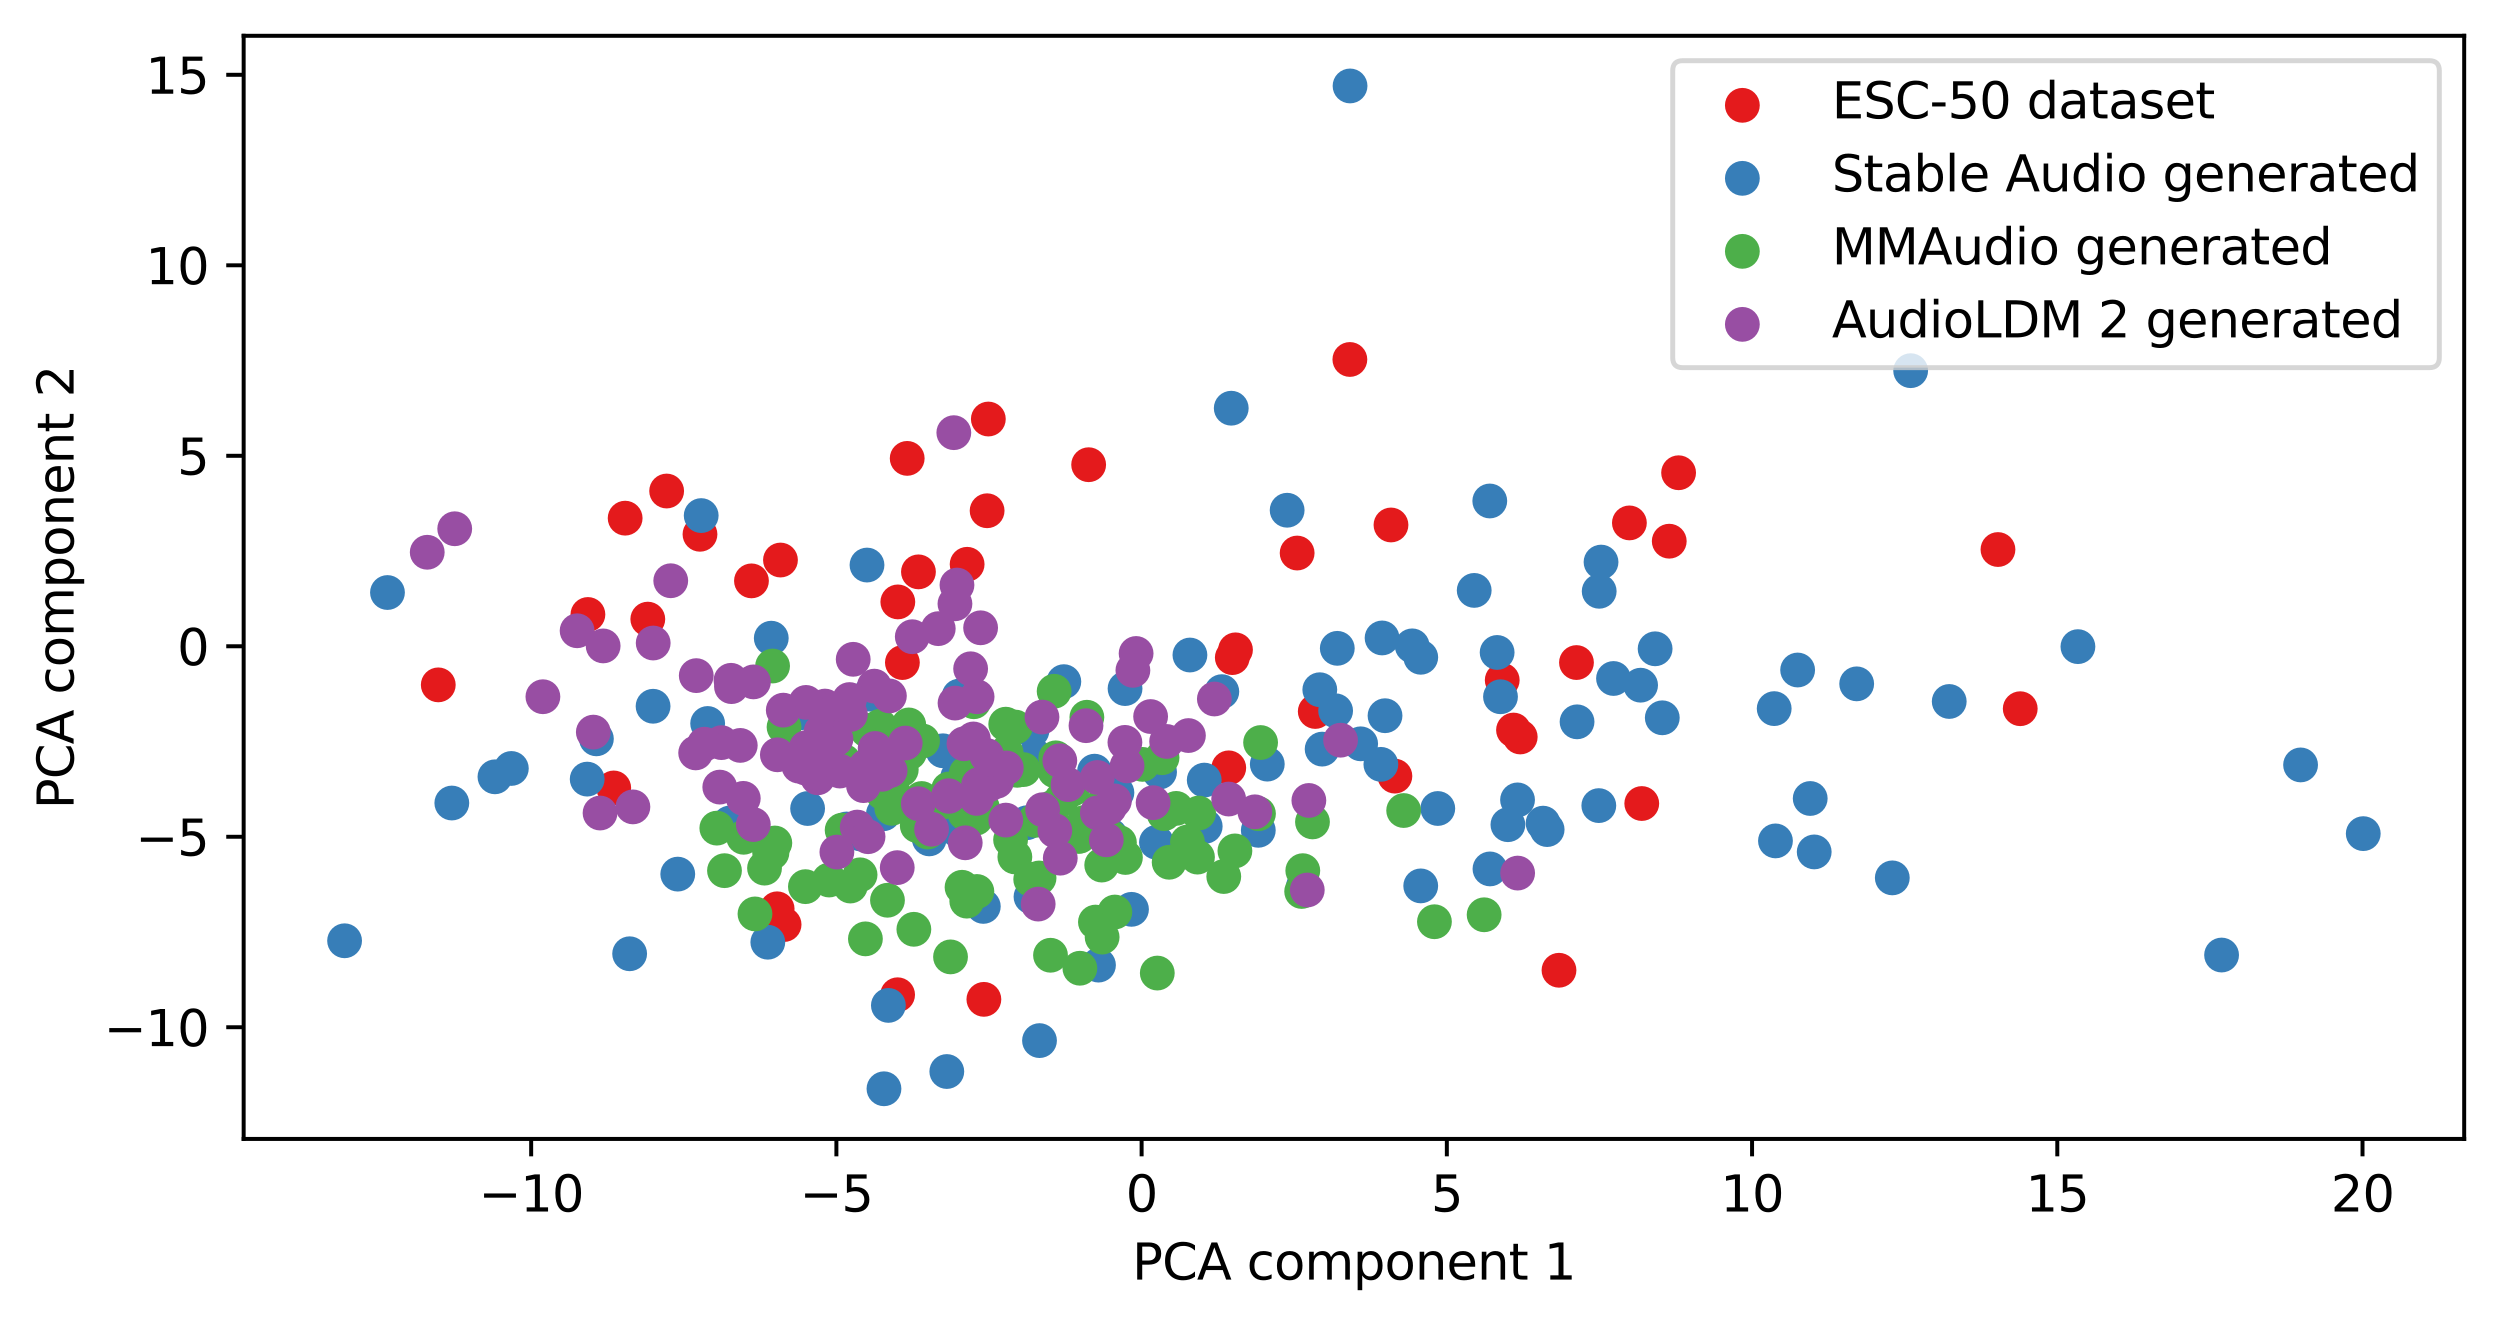 <?xml version="1.0" encoding="utf-8" standalone="no"?>
<!DOCTYPE svg PUBLIC "-//W3C//DTD SVG 1.1//EN"
  "http://www.w3.org/Graphics/SVG/1.1/DTD/svg11.dtd">
<svg xmlns:xlink="http://www.w3.org/1999/xlink" width="502.583pt" height="266.516pt" viewBox="0 0 502.583 266.516" xmlns="http://www.w3.org/2000/svg" version="1.1">
 <defs>
  <style type="text/css">*{stroke-linejoin: round; stroke-linecap: butt}</style>
 </defs>
 <g id="figure_1">
  <g id="patch_1">
   <path d="M 0 266.516 
L 502.583 266.516 
L 502.583 0 
L 0 0 
z
" style="fill: #ffffff"/>
  </g>
  <g id="axes_1">
   <g id="patch_2">
    <path d="M 48.983 228.96 
L 495.383 228.96 
L 495.383 7.2 
L 48.983 7.2 
z
" style="fill: #ffffff"/>
   </g>
   <g id="PathCollection_1">
    <defs>
     <path id="me20615d21c" d="M 0 3 
C 0.796 3 1.559 2.684 2.121 2.121 
C 2.684 1.559 3 0.796 3 0 
C 3 -0.796 2.684 -1.559 2.121 -2.121 
C 1.559 -2.684 0.796 -3 0 -3 
C -0.796 -3 -1.559 -2.684 -2.121 -2.121 
C -2.684 -1.559 -3 -0.796 -3 0 
C -3 0.796 -2.684 1.559 -2.121 2.121 
C -1.559 2.684 -0.796 3 0 3 
z
" style="stroke: #e41a1c"/>
    </defs>
    <g clip-path="url(#peb7f45ebee)">
     <use xlink:href="#me20615d21c" x="330.049" y="161.535" style="fill: #e41a1c; stroke: #e41a1c"/>
     <use xlink:href="#me20615d21c" x="264.41" y="143.03" style="fill: #e41a1c; stroke: #e41a1c"/>
     <use xlink:href="#me20615d21c" x="247.02" y="154.362" style="fill: #e41a1c; stroke: #e41a1c"/>
     <use xlink:href="#me20615d21c" x="335.575" y="108.798" style="fill: #e41a1c; stroke: #e41a1c"/>
     <use xlink:href="#me20615d21c" x="305.616" y="148.156" style="fill: #e41a1c; stroke: #e41a1c"/>
     <use xlink:href="#me20615d21c" x="304.266" y="146.764" style="fill: #e41a1c; stroke: #e41a1c"/>
     <use xlink:href="#me20615d21c" x="301.998" y="136.738" style="fill: #e41a1c; stroke: #e41a1c"/>
     <use xlink:href="#me20615d21c" x="157.627" y="185.867" style="fill: #e41a1c; stroke: #e41a1c"/>
     <use xlink:href="#me20615d21c" x="247.733" y="132.203" style="fill: #e41a1c; stroke: #e41a1c"/>
     <use xlink:href="#me20615d21c" x="194.425" y="113.441" style="fill: #e41a1c; stroke: #e41a1c"/>
     <use xlink:href="#me20615d21c" x="151.069" y="116.775" style="fill: #e41a1c; stroke: #e41a1c"/>
     <use xlink:href="#me20615d21c" x="337.455" y="95.038" style="fill: #e41a1c; stroke: #e41a1c"/>
     <use xlink:href="#me20615d21c" x="327.564" y="105.122" style="fill: #e41a1c; stroke: #e41a1c"/>
     <use xlink:href="#me20615d21c" x="125.676" y="104.169" style="fill: #e41a1c; stroke: #e41a1c"/>
     <use xlink:href="#me20615d21c" x="134.018" y="98.713" style="fill: #e41a1c; stroke: #e41a1c"/>
     <use xlink:href="#me20615d21c" x="180.448" y="199.98" style="fill: #e41a1c; stroke: #e41a1c"/>
     <use xlink:href="#me20615d21c" x="130.23" y="124.466" style="fill: #e41a1c; stroke: #e41a1c"/>
     <use xlink:href="#me20615d21c" x="260.769" y="111.179" style="fill: #e41a1c; stroke: #e41a1c"/>
     <use xlink:href="#me20615d21c" x="184.639" y="114.963" style="fill: #e41a1c; stroke: #e41a1c"/>
     <use xlink:href="#me20615d21c" x="156.229" y="182.7" style="fill: #e41a1c; stroke: #e41a1c"/>
     <use xlink:href="#me20615d21c" x="197.792" y="200.903" style="fill: #e41a1c; stroke: #e41a1c"/>
     <use xlink:href="#me20615d21c" x="401.658" y="110.474" style="fill: #e41a1c; stroke: #e41a1c"/>
     <use xlink:href="#me20615d21c" x="182.377" y="92.151" style="fill: #e41a1c; stroke: #e41a1c"/>
     <use xlink:href="#me20615d21c" x="180.492" y="121.004" style="fill: #e41a1c; stroke: #e41a1c"/>
     <use xlink:href="#me20615d21c" x="198.443" y="102.678" style="fill: #e41a1c; stroke: #e41a1c"/>
     <use xlink:href="#me20615d21c" x="198.689" y="84.239" style="fill: #e41a1c; stroke: #e41a1c"/>
     <use xlink:href="#me20615d21c" x="118.19" y="123.531" style="fill: #e41a1c; stroke: #e41a1c"/>
     <use xlink:href="#me20615d21c" x="316.923" y="133.195" style="fill: #e41a1c; stroke: #e41a1c"/>
     <use xlink:href="#me20615d21c" x="156.9" y="112.586" style="fill: #e41a1c; stroke: #e41a1c"/>
     <use xlink:href="#me20615d21c" x="181.411" y="133.198" style="fill: #e41a1c; stroke: #e41a1c"/>
     <use xlink:href="#me20615d21c" x="140.72" y="107.409" style="fill: #e41a1c; stroke: #e41a1c"/>
     <use xlink:href="#me20615d21c" x="271.369" y="72.267" style="fill: #e41a1c; stroke: #e41a1c"/>
     <use xlink:href="#me20615d21c" x="123.379" y="158.405" style="fill: #e41a1c; stroke: #e41a1c"/>
     <use xlink:href="#me20615d21c" x="88.107" y="137.682" style="fill: #e41a1c; stroke: #e41a1c"/>
     <use xlink:href="#me20615d21c" x="248.374" y="130.641" style="fill: #e41a1c; stroke: #e41a1c"/>
     <use xlink:href="#me20615d21c" x="313.41" y="195.055" style="fill: #e41a1c; stroke: #e41a1c"/>
     <use xlink:href="#me20615d21c" x="406.135" y="142.474" style="fill: #e41a1c; stroke: #e41a1c"/>
     <use xlink:href="#me20615d21c" x="280.421" y="156.028" style="fill: #e41a1c; stroke: #e41a1c"/>
     <use xlink:href="#me20615d21c" x="279.634" y="105.537" style="fill: #e41a1c; stroke: #e41a1c"/>
     <use xlink:href="#me20615d21c" x="218.855" y="93.423" style="fill: #e41a1c; stroke: #e41a1c"/>
    </g>
   </g>
   <g id="PathCollection_2">
    <defs>
     <path id="ma6e7d55cc3" d="M 0 3 
C 0.796 3 1.559 2.684 2.121 2.121 
C 2.684 1.559 3 0.796 3 0 
C 3 -0.796 2.684 -1.559 2.121 -2.121 
C 1.559 -2.684 0.796 -3 0 -3 
C -0.796 -3 -1.559 -2.684 -2.121 -2.121 
C -2.684 -1.559 -3 -0.796 -3 0 
C -3 0.796 -2.684 1.559 -2.121 2.121 
C -1.559 2.684 -0.796 3 0 3 
z
" style="stroke: #377eb8"/>
    </defs>
    <g clip-path="url(#peb7f45ebee)">
     <use xlink:href="#ma6e7d55cc3" x="271.405" y="17.28" style="fill: #377eb8; stroke: #377eb8"/>
     <use xlink:href="#ma6e7d55cc3" x="206.432" y="165.398" style="fill: #377eb8; stroke: #377eb8"/>
     <use xlink:href="#ma6e7d55cc3" x="277.601" y="153.659" style="fill: #377eb8; stroke: #377eb8"/>
     <use xlink:href="#ma6e7d55cc3" x="329.814" y="137.745" style="fill: #377eb8; stroke: #377eb8"/>
     <use xlink:href="#ma6e7d55cc3" x="232.484" y="169.332" style="fill: #377eb8; stroke: #377eb8"/>
     <use xlink:href="#ma6e7d55cc3" x="166.225" y="153.276" style="fill: #377eb8; stroke: #377eb8"/>
     <use xlink:href="#ma6e7d55cc3" x="391.859" y="141.02" style="fill: #377eb8; stroke: #377eb8"/>
     <use xlink:href="#ma6e7d55cc3" x="223.204" y="167.949" style="fill: #377eb8; stroke: #377eb8"/>
     <use xlink:href="#ma6e7d55cc3" x="220.038" y="155.031" style="fill: #377eb8; stroke: #377eb8"/>
     <use xlink:href="#ma6e7d55cc3" x="77.896" y="119.117" style="fill: #377eb8; stroke: #377eb8"/>
     <use xlink:href="#ma6e7d55cc3" x="146.699" y="165.451" style="fill: #377eb8; stroke: #377eb8"/>
     <use xlink:href="#ma6e7d55cc3" x="475.092" y="167.587" style="fill: #377eb8; stroke: #377eb8"/>
     <use xlink:href="#ma6e7d55cc3" x="277.844" y="128.25" style="fill: #377eb8; stroke: #377eb8"/>
     <use xlink:href="#ma6e7d55cc3" x="174.96" y="139.557" style="fill: #377eb8; stroke: #377eb8"/>
     <use xlink:href="#ma6e7d55cc3" x="321.414" y="161.954" style="fill: #377eb8; stroke: #377eb8"/>
     <use xlink:href="#ma6e7d55cc3" x="207.463" y="146.875" style="fill: #377eb8; stroke: #377eb8"/>
     <use xlink:href="#ma6e7d55cc3" x="192.821" y="139.93" style="fill: #377eb8; stroke: #377eb8"/>
     <use xlink:href="#ma6e7d55cc3" x="380.415" y="176.483" style="fill: #377eb8; stroke: #377eb8"/>
     <use xlink:href="#ma6e7d55cc3" x="310.207" y="165.481" style="fill: #377eb8; stroke: #377eb8"/>
     <use xlink:href="#ma6e7d55cc3" x="324.37" y="136.399" style="fill: #377eb8; stroke: #377eb8"/>
     <use xlink:href="#ma6e7d55cc3" x="192.532" y="156.205" style="fill: #377eb8; stroke: #377eb8"/>
     <use xlink:href="#ma6e7d55cc3" x="373.256" y="137.477" style="fill: #377eb8; stroke: #377eb8"/>
     <use xlink:href="#ma6e7d55cc3" x="283.898" y="129.84" style="fill: #377eb8; stroke: #377eb8"/>
     <use xlink:href="#ma6e7d55cc3" x="220.831" y="194.02" style="fill: #377eb8; stroke: #377eb8"/>
     <use xlink:href="#ma6e7d55cc3" x="321.491" y="118.868" style="fill: #377eb8; stroke: #377eb8"/>
     <use xlink:href="#ma6e7d55cc3" x="227.468" y="182.808" style="fill: #377eb8; stroke: #377eb8"/>
     <use xlink:href="#ma6e7d55cc3" x="142.263" y="145.444" style="fill: #377eb8; stroke: #377eb8"/>
     <use xlink:href="#ma6e7d55cc3" x="245.627" y="139.045" style="fill: #377eb8; stroke: #377eb8"/>
     <use xlink:href="#ma6e7d55cc3" x="384.106" y="74.519" style="fill: #377eb8; stroke: #377eb8"/>
     <use xlink:href="#ma6e7d55cc3" x="119.895" y="148.53" style="fill: #377eb8; stroke: #377eb8"/>
     <use xlink:href="#ma6e7d55cc3" x="192.544" y="166.933" style="fill: #377eb8; stroke: #377eb8"/>
     <use xlink:href="#ma6e7d55cc3" x="462.493" y="153.776" style="fill: #377eb8; stroke: #377eb8"/>
     <use xlink:href="#ma6e7d55cc3" x="311.026" y="166.773" style="fill: #377eb8; stroke: #377eb8"/>
     <use xlink:href="#ma6e7d55cc3" x="265.323" y="138.658" style="fill: #377eb8; stroke: #377eb8"/>
     <use xlink:href="#ma6e7d55cc3" x="417.731" y="129.996" style="fill: #377eb8; stroke: #377eb8"/>
     <use xlink:href="#ma6e7d55cc3" x="363.913" y="160.523" style="fill: #377eb8; stroke: #377eb8"/>
     <use xlink:href="#ma6e7d55cc3" x="207.265" y="180.281" style="fill: #377eb8; stroke: #377eb8"/>
     <use xlink:href="#ma6e7d55cc3" x="136.252" y="175.728" style="fill: #377eb8; stroke: #377eb8"/>
     <use xlink:href="#ma6e7d55cc3" x="265.793" y="150.597" style="fill: #377eb8; stroke: #377eb8"/>
     <use xlink:href="#ma6e7d55cc3" x="69.274" y="189.127" style="fill: #377eb8; stroke: #377eb8"/>
     <use xlink:href="#ma6e7d55cc3" x="189.566" y="150.932" style="fill: #377eb8; stroke: #377eb8"/>
     <use xlink:href="#ma6e7d55cc3" x="213.866" y="137.034" style="fill: #377eb8; stroke: #377eb8"/>
     <use xlink:href="#ma6e7d55cc3" x="233.109" y="155.211" style="fill: #377eb8; stroke: #377eb8"/>
     <use xlink:href="#ma6e7d55cc3" x="160.861" y="143.308" style="fill: #377eb8; stroke: #377eb8"/>
     <use xlink:href="#ma6e7d55cc3" x="299.534" y="174.682" style="fill: #377eb8; stroke: #377eb8"/>
     <use xlink:href="#ma6e7d55cc3" x="258.76" y="102.574" style="fill: #377eb8; stroke: #377eb8"/>
     <use xlink:href="#ma6e7d55cc3" x="301.65" y="140.071" style="fill: #377eb8; stroke: #377eb8"/>
     <use xlink:href="#ma6e7d55cc3" x="118.046" y="156.629" style="fill: #377eb8; stroke: #377eb8"/>
     <use xlink:href="#ma6e7d55cc3" x="208.113" y="152.035" style="fill: #377eb8; stroke: #377eb8"/>
     <use xlink:href="#ma6e7d55cc3" x="268.84" y="130.338" style="fill: #377eb8; stroke: #377eb8"/>
     <use xlink:href="#ma6e7d55cc3" x="155.05" y="128.297" style="fill: #377eb8; stroke: #377eb8"/>
     <use xlink:href="#ma6e7d55cc3" x="239.215" y="131.682" style="fill: #377eb8; stroke: #377eb8"/>
     <use xlink:href="#ma6e7d55cc3" x="334.174" y="144.301" style="fill: #377eb8; stroke: #377eb8"/>
     <use xlink:href="#ma6e7d55cc3" x="356.67" y="142.456" style="fill: #377eb8; stroke: #377eb8"/>
     <use xlink:href="#ma6e7d55cc3" x="262.03" y="178.166" style="fill: #377eb8; stroke: #377eb8"/>
     <use xlink:href="#ma6e7d55cc3" x="174.296" y="113.595" style="fill: #377eb8; stroke: #377eb8"/>
     <use xlink:href="#ma6e7d55cc3" x="285.619" y="132.136" style="fill: #377eb8; stroke: #377eb8"/>
     <use xlink:href="#ma6e7d55cc3" x="268.504" y="142.891" style="fill: #377eb8; stroke: #377eb8"/>
     <use xlink:href="#ma6e7d55cc3" x="90.831" y="161.435" style="fill: #377eb8; stroke: #377eb8"/>
     <use xlink:href="#ma6e7d55cc3" x="361.385" y="134.694" style="fill: #377eb8; stroke: #377eb8"/>
     <use xlink:href="#ma6e7d55cc3" x="285.613" y="178.095" style="fill: #377eb8; stroke: #377eb8"/>
     <use xlink:href="#ma6e7d55cc3" x="197.678" y="182.218" style="fill: #377eb8; stroke: #377eb8"/>
     <use xlink:href="#ma6e7d55cc3" x="208.976" y="209.196" style="fill: #377eb8; stroke: #377eb8"/>
     <use xlink:href="#ma6e7d55cc3" x="446.612" y="191.994" style="fill: #377eb8; stroke: #377eb8"/>
     <use xlink:href="#ma6e7d55cc3" x="356.927" y="169.05" style="fill: #377eb8; stroke: #377eb8"/>
     <use xlink:href="#ma6e7d55cc3" x="321.862" y="112.998" style="fill: #377eb8; stroke: #377eb8"/>
     <use xlink:href="#ma6e7d55cc3" x="242.091" y="156.826" style="fill: #377eb8; stroke: #377eb8"/>
     <use xlink:href="#ma6e7d55cc3" x="131.29" y="141.98" style="fill: #377eb8; stroke: #377eb8"/>
     <use xlink:href="#ma6e7d55cc3" x="305.076" y="160.806" style="fill: #377eb8; stroke: #377eb8"/>
     <use xlink:href="#ma6e7d55cc3" x="154.357" y="189.416" style="fill: #377eb8; stroke: #377eb8"/>
     <use xlink:href="#ma6e7d55cc3" x="199.445" y="152.457" style="fill: #377eb8; stroke: #377eb8"/>
     <use xlink:href="#ma6e7d55cc3" x="177.708" y="218.88" style="fill: #377eb8; stroke: #377eb8"/>
     <use xlink:href="#ma6e7d55cc3" x="226.173" y="138.428" style="fill: #377eb8; stroke: #377eb8"/>
     <use xlink:href="#ma6e7d55cc3" x="247.52" y="82.064" style="fill: #377eb8; stroke: #377eb8"/>
     <use xlink:href="#ma6e7d55cc3" x="126.58" y="191.738" style="fill: #377eb8; stroke: #377eb8"/>
     <use xlink:href="#ma6e7d55cc3" x="189.655" y="160.811" style="fill: #377eb8; stroke: #377eb8"/>
     <use xlink:href="#ma6e7d55cc3" x="224.54" y="159.353" style="fill: #377eb8; stroke: #377eb8"/>
     <use xlink:href="#ma6e7d55cc3" x="99.502" y="156.165" style="fill: #377eb8; stroke: #377eb8"/>
     <use xlink:href="#ma6e7d55cc3" x="140.963" y="103.648" style="fill: #377eb8; stroke: #377eb8"/>
     <use xlink:href="#ma6e7d55cc3" x="186.81" y="168.644" style="fill: #377eb8; stroke: #377eb8"/>
     <use xlink:href="#ma6e7d55cc3" x="289.042" y="162.534" style="fill: #377eb8; stroke: #377eb8"/>
     <use xlink:href="#ma6e7d55cc3" x="303.141" y="165.792" style="fill: #377eb8; stroke: #377eb8"/>
     <use xlink:href="#ma6e7d55cc3" x="278.437" y="143.882" style="fill: #377eb8; stroke: #377eb8"/>
     <use xlink:href="#ma6e7d55cc3" x="178.595" y="202.12" style="fill: #377eb8; stroke: #377eb8"/>
     <use xlink:href="#ma6e7d55cc3" x="364.715" y="171.264" style="fill: #377eb8; stroke: #377eb8"/>
     <use xlink:href="#ma6e7d55cc3" x="242.287" y="166.124" style="fill: #377eb8; stroke: #377eb8"/>
     <use xlink:href="#ma6e7d55cc3" x="296.363" y="118.691" style="fill: #377eb8; stroke: #377eb8"/>
     <use xlink:href="#ma6e7d55cc3" x="252.96" y="166.92" style="fill: #377eb8; stroke: #377eb8"/>
     <use xlink:href="#ma6e7d55cc3" x="102.796" y="154.486" style="fill: #377eb8; stroke: #377eb8"/>
     <use xlink:href="#ma6e7d55cc3" x="273.536" y="149.532" style="fill: #377eb8; stroke: #377eb8"/>
     <use xlink:href="#ma6e7d55cc3" x="300.974" y="131.165" style="fill: #377eb8; stroke: #377eb8"/>
     <use xlink:href="#ma6e7d55cc3" x="254.766" y="153.615" style="fill: #377eb8; stroke: #377eb8"/>
     <use xlink:href="#ma6e7d55cc3" x="172.929" y="167.641" style="fill: #377eb8; stroke: #377eb8"/>
     <use xlink:href="#ma6e7d55cc3" x="299.496" y="100.714" style="fill: #377eb8; stroke: #377eb8"/>
     <use xlink:href="#ma6e7d55cc3" x="162.356" y="162.539" style="fill: #377eb8; stroke: #377eb8"/>
     <use xlink:href="#ma6e7d55cc3" x="177.597" y="163.596" style="fill: #377eb8; stroke: #377eb8"/>
     <use xlink:href="#ma6e7d55cc3" x="190.34" y="215.411" style="fill: #377eb8; stroke: #377eb8"/>
     <use xlink:href="#ma6e7d55cc3" x="317.042" y="145.111" style="fill: #377eb8; stroke: #377eb8"/>
     <use xlink:href="#ma6e7d55cc3" x="170.183" y="166.655" style="fill: #377eb8; stroke: #377eb8"/>
     <use xlink:href="#ma6e7d55cc3" x="332.734" y="130.43" style="fill: #377eb8; stroke: #377eb8"/>
    </g>
   </g>
   <g id="PathCollection_3">
    <defs>
     <path id="md3d535a446" d="M 0 3 
C 0.796 3 1.559 2.684 2.121 2.121 
C 2.684 1.559 3 0.796 3 0 
C 3 -0.796 2.684 -1.559 2.121 -2.121 
C 1.559 -2.684 0.796 -3 0 -3 
C -0.796 -3 -1.559 -2.684 -2.121 -2.121 
C -2.684 -1.559 -3 -0.796 -3 0 
C -3 0.796 -2.684 1.559 -2.121 2.121 
C -1.559 2.684 -0.796 3 0 3 
z
" style="stroke: #4daf4a"/>
    </defs>
    <g clip-path="url(#peb7f45ebee)">
     <use xlink:href="#md3d535a446" x="174.302" y="146.798" style="fill: #4daf4a; stroke: #4daf4a"/>
     <use xlink:href="#md3d535a446" x="189.564" y="161.245" style="fill: #4daf4a; stroke: #4daf4a"/>
     <use xlink:href="#md3d535a446" x="208.096" y="164.923" style="fill: #4daf4a; stroke: #4daf4a"/>
     <use xlink:href="#md3d535a446" x="185.277" y="160.525" style="fill: #4daf4a; stroke: #4daf4a"/>
     <use xlink:href="#md3d535a446" x="190.713" y="158.62" style="fill: #4daf4a; stroke: #4daf4a"/>
     <use xlink:href="#md3d535a446" x="220.218" y="185.368" style="fill: #4daf4a; stroke: #4daf4a"/>
     <use xlink:href="#md3d535a446" x="253.421" y="149.273" style="fill: #4daf4a; stroke: #4daf4a"/>
     <use xlink:href="#md3d535a446" x="186.488" y="167.265" style="fill: #4daf4a; stroke: #4daf4a"/>
     <use xlink:href="#md3d535a446" x="194.254" y="155.45" style="fill: #4daf4a; stroke: #4daf4a"/>
     <use xlink:href="#md3d535a446" x="217.908" y="165.365" style="fill: #4daf4a; stroke: #4daf4a"/>
     <use xlink:href="#md3d535a446" x="246.018" y="176.21" style="fill: #4daf4a; stroke: #4daf4a"/>
     <use xlink:href="#md3d535a446" x="214.209" y="167.409" style="fill: #4daf4a; stroke: #4daf4a"/>
     <use xlink:href="#md3d535a446" x="178.702" y="156.422" style="fill: #4daf4a; stroke: #4daf4a"/>
     <use xlink:href="#md3d535a446" x="248.257" y="171.062" style="fill: #4daf4a; stroke: #4daf4a"/>
     <use xlink:href="#md3d535a446" x="238.719" y="169.267" style="fill: #4daf4a; stroke: #4daf4a"/>
     <use xlink:href="#md3d535a446" x="288.369" y="185.3" style="fill: #4daf4a; stroke: #4daf4a"/>
     <use xlink:href="#md3d535a446" x="172.903" y="175.869" style="fill: #4daf4a; stroke: #4daf4a"/>
     <use xlink:href="#md3d535a446" x="195.756" y="141.076" style="fill: #4daf4a; stroke: #4daf4a"/>
     <use xlink:href="#md3d535a446" x="202.186" y="145.584" style="fill: #4daf4a; stroke: #4daf4a"/>
     <use xlink:href="#md3d535a446" x="223.293" y="168.344" style="fill: #4daf4a; stroke: #4daf4a"/>
     <use xlink:href="#md3d535a446" x="218.496" y="144.19" style="fill: #4daf4a; stroke: #4daf4a"/>
     <use xlink:href="#md3d535a446" x="204.482" y="154.859" style="fill: #4daf4a; stroke: #4daf4a"/>
     <use xlink:href="#md3d535a446" x="170.95" y="178.123" style="fill: #4daf4a; stroke: #4daf4a"/>
     <use xlink:href="#md3d535a446" x="261.905" y="175.033" style="fill: #4daf4a; stroke: #4daf4a"/>
     <use xlink:href="#md3d535a446" x="220.438" y="167.022" style="fill: #4daf4a; stroke: #4daf4a"/>
     <use xlink:href="#md3d535a446" x="181.186" y="154.727" style="fill: #4daf4a; stroke: #4daf4a"/>
     <use xlink:href="#md3d535a446" x="252.994" y="163.585" style="fill: #4daf4a; stroke: #4daf4a"/>
     <use xlink:href="#md3d535a446" x="211.917" y="138.968" style="fill: #4daf4a; stroke: #4daf4a"/>
     <use xlink:href="#md3d535a446" x="194.354" y="181.16" style="fill: #4daf4a; stroke: #4daf4a"/>
     <use xlink:href="#md3d535a446" x="203.161" y="168.825" style="fill: #4daf4a; stroke: #4daf4a"/>
     <use xlink:href="#md3d535a446" x="213.435" y="160.647" style="fill: #4daf4a; stroke: #4daf4a"/>
     <use xlink:href="#md3d535a446" x="193.995" y="163.508" style="fill: #4daf4a; stroke: #4daf4a"/>
     <use xlink:href="#md3d535a446" x="179.302" y="158.009" style="fill: #4daf4a; stroke: #4daf4a"/>
     <use xlink:href="#md3d535a446" x="204.02" y="172.273" style="fill: #4daf4a; stroke: #4daf4a"/>
     <use xlink:href="#md3d535a446" x="197.524" y="162.433" style="fill: #4daf4a; stroke: #4daf4a"/>
     <use xlink:href="#md3d535a446" x="154.705" y="171.243" style="fill: #4daf4a; stroke: #4daf4a"/>
     <use xlink:href="#md3d535a446" x="191.088" y="192.368" style="fill: #4daf4a; stroke: #4daf4a"/>
     <use xlink:href="#md3d535a446" x="149.491" y="168.322" style="fill: #4daf4a; stroke: #4daf4a"/>
     <use xlink:href="#md3d535a446" x="144.105" y="166.482" style="fill: #4daf4a; stroke: #4daf4a"/>
     <use xlink:href="#md3d535a446" x="204.122" y="146.164" style="fill: #4daf4a; stroke: #4daf4a"/>
     <use xlink:href="#md3d535a446" x="202.274" y="151.321" style="fill: #4daf4a; stroke: #4daf4a"/>
     <use xlink:href="#md3d535a446" x="229.678" y="153.666" style="fill: #4daf4a; stroke: #4daf4a"/>
     <use xlink:href="#md3d535a446" x="196.179" y="164.501" style="fill: #4daf4a; stroke: #4daf4a"/>
     <use xlink:href="#md3d535a446" x="212.058" y="154.947" style="fill: #4daf4a; stroke: #4daf4a"/>
     <use xlink:href="#md3d535a446" x="193.402" y="178.372" style="fill: #4daf4a; stroke: #4daf4a"/>
     <use xlink:href="#md3d535a446" x="151.776" y="183.731" style="fill: #4daf4a; stroke: #4daf4a"/>
     <use xlink:href="#md3d535a446" x="208.884" y="176.505" style="fill: #4daf4a; stroke: #4daf4a"/>
     <use xlink:href="#md3d535a446" x="199.609" y="156.127" style="fill: #4daf4a; stroke: #4daf4a"/>
     <use xlink:href="#md3d535a446" x="153.697" y="174.524" style="fill: #4daf4a; stroke: #4daf4a"/>
     <use xlink:href="#md3d535a446" x="161.915" y="178.247" style="fill: #4daf4a; stroke: #4daf4a"/>
     <use xlink:href="#md3d535a446" x="216.801" y="168.133" style="fill: #4daf4a; stroke: #4daf4a"/>
     <use xlink:href="#md3d535a446" x="196.386" y="179.216" style="fill: #4daf4a; stroke: #4daf4a"/>
     <use xlink:href="#md3d535a446" x="235.038" y="173.344" style="fill: #4daf4a; stroke: #4daf4a"/>
     <use xlink:href="#md3d535a446" x="167.291" y="146.889" style="fill: #4daf4a; stroke: #4daf4a"/>
     <use xlink:href="#md3d535a446" x="240.962" y="163.45" style="fill: #4daf4a; stroke: #4daf4a"/>
     <use xlink:href="#md3d535a446" x="211.188" y="192.037" style="fill: #4daf4a; stroke: #4daf4a"/>
     <use xlink:href="#md3d535a446" x="185.462" y="148.961" style="fill: #4daf4a; stroke: #4daf4a"/>
     <use xlink:href="#md3d535a446" x="226.248" y="172.381" style="fill: #4daf4a; stroke: #4daf4a"/>
     <use xlink:href="#md3d535a446" x="166.68" y="176.915" style="fill: #4daf4a; stroke: #4daf4a"/>
     <use xlink:href="#md3d535a446" x="232.654" y="195.618" style="fill: #4daf4a; stroke: #4daf4a"/>
     <use xlink:href="#md3d535a446" x="212.243" y="152.348" style="fill: #4daf4a; stroke: #4daf4a"/>
     <use xlink:href="#md3d535a446" x="176.904" y="146.006" style="fill: #4daf4a; stroke: #4daf4a"/>
     <use xlink:href="#md3d535a446" x="221.564" y="188.392" style="fill: #4daf4a; stroke: #4daf4a"/>
     <use xlink:href="#md3d535a446" x="155.314" y="133.892" style="fill: #4daf4a; stroke: #4daf4a"/>
     <use xlink:href="#md3d535a446" x="215.544" y="158.7" style="fill: #4daf4a; stroke: #4daf4a"/>
     <use xlink:href="#md3d535a446" x="282.185" y="162.942" style="fill: #4daf4a; stroke: #4daf4a"/>
     <use xlink:href="#md3d535a446" x="169.297" y="166.882" style="fill: #4daf4a; stroke: #4daf4a"/>
     <use xlink:href="#md3d535a446" x="233.609" y="152.327" style="fill: #4daf4a; stroke: #4daf4a"/>
     <use xlink:href="#md3d535a446" x="224.122" y="183.349" style="fill: #4daf4a; stroke: #4daf4a"/>
     <use xlink:href="#md3d535a446" x="183.521" y="163.127" style="fill: #4daf4a; stroke: #4daf4a"/>
     <use xlink:href="#md3d535a446" x="221.482" y="173.907" style="fill: #4daf4a; stroke: #4daf4a"/>
     <use xlink:href="#md3d535a446" x="145.647" y="175.033" style="fill: #4daf4a; stroke: #4daf4a"/>
     <use xlink:href="#md3d535a446" x="177.44" y="159.343" style="fill: #4daf4a; stroke: #4daf4a"/>
     <use xlink:href="#md3d535a446" x="207.207" y="176.776" style="fill: #4daf4a; stroke: #4daf4a"/>
     <use xlink:href="#md3d535a446" x="179.199" y="147.823" style="fill: #4daf4a; stroke: #4daf4a"/>
     <use xlink:href="#md3d535a446" x="240.732" y="172.307" style="fill: #4daf4a; stroke: #4daf4a"/>
     <use xlink:href="#md3d535a446" x="234.009" y="163.572" style="fill: #4daf4a; stroke: #4daf4a"/>
     <use xlink:href="#md3d535a446" x="205.727" y="154.714" style="fill: #4daf4a; stroke: #4daf4a"/>
     <use xlink:href="#md3d535a446" x="236.454" y="162.514" style="fill: #4daf4a; stroke: #4daf4a"/>
     <use xlink:href="#md3d535a446" x="225.041" y="169.393" style="fill: #4daf4a; stroke: #4daf4a"/>
     <use xlink:href="#md3d535a446" x="157.621" y="146.168" style="fill: #4daf4a; stroke: #4daf4a"/>
     <use xlink:href="#md3d535a446" x="173.976" y="188.743" style="fill: #4daf4a; stroke: #4daf4a"/>
     <use xlink:href="#md3d535a446" x="168.987" y="152.796" style="fill: #4daf4a; stroke: #4daf4a"/>
     <use xlink:href="#md3d535a446" x="298.359" y="183.901" style="fill: #4daf4a; stroke: #4daf4a"/>
     <use xlink:href="#md3d535a446" x="263.852" y="165.231" style="fill: #4daf4a; stroke: #4daf4a"/>
     <use xlink:href="#md3d535a446" x="179.272" y="162.502" style="fill: #4daf4a; stroke: #4daf4a"/>
     <use xlink:href="#md3d535a446" x="182.842" y="151.335" style="fill: #4daf4a; stroke: #4daf4a"/>
     <use xlink:href="#md3d535a446" x="211.681" y="162.233" style="fill: #4daf4a; stroke: #4daf4a"/>
     <use xlink:href="#md3d535a446" x="155.766" y="169.471" style="fill: #4daf4a; stroke: #4daf4a"/>
     <use xlink:href="#md3d535a446" x="184.4" y="165.981" style="fill: #4daf4a; stroke: #4daf4a"/>
     <use xlink:href="#md3d535a446" x="183.717" y="186.82" style="fill: #4daf4a; stroke: #4daf4a"/>
     <use xlink:href="#md3d535a446" x="182.692" y="145.734" style="fill: #4daf4a; stroke: #4daf4a"/>
     <use xlink:href="#md3d535a446" x="221.044" y="162.263" style="fill: #4daf4a; stroke: #4daf4a"/>
     <use xlink:href="#md3d535a446" x="261.677" y="179.214" style="fill: #4daf4a; stroke: #4daf4a"/>
     <use xlink:href="#md3d535a446" x="217.05" y="168.098" style="fill: #4daf4a; stroke: #4daf4a"/>
     <use xlink:href="#md3d535a446" x="178.412" y="180.98" style="fill: #4daf4a; stroke: #4daf4a"/>
     <use xlink:href="#md3d535a446" x="169.685" y="153.073" style="fill: #4daf4a; stroke: #4daf4a"/>
     <use xlink:href="#md3d535a446" x="155.189" y="171.428" style="fill: #4daf4a; stroke: #4daf4a"/>
     <use xlink:href="#md3d535a446" x="176.921" y="153.513" style="fill: #4daf4a; stroke: #4daf4a"/>
     <use xlink:href="#md3d535a446" x="217.092" y="194.648" style="fill: #4daf4a; stroke: #4daf4a"/>
    </g>
   </g>
   <g id="PathCollection_4">
    <defs>
     <path id="m778e5999dd" d="M 0 3 
C 0.796 3 1.559 2.684 2.121 2.121 
C 2.684 1.559 3 0.796 3 0 
C 3 -0.796 2.684 -1.559 2.121 -2.121 
C 1.559 -2.684 0.796 -3 0 -3 
C -0.796 -3 -1.559 -2.684 -2.121 -2.121 
C -2.684 -1.559 -3 -0.796 -3 0 
C -3 0.796 -2.684 1.559 -2.121 2.121 
C -1.559 2.684 -0.796 3 0 3 
z
" style="stroke: #984ea3"/>
    </defs>
    <g clip-path="url(#peb7f45ebee)">
     <use xlink:href="#m778e5999dd" x="195.678" y="148.554" style="fill: #984ea3; stroke: #984ea3"/>
     <use xlink:href="#m778e5999dd" x="171.521" y="132.542" style="fill: #984ea3; stroke: #984ea3"/>
     <use xlink:href="#m778e5999dd" x="187.277" y="166.704" style="fill: #984ea3; stroke: #984ea3"/>
     <use xlink:href="#m778e5999dd" x="208.707" y="181.752" style="fill: #984ea3; stroke: #984ea3"/>
     <use xlink:href="#m778e5999dd" x="223.033" y="162.363" style="fill: #984ea3; stroke: #984ea3"/>
     <use xlink:href="#m778e5999dd" x="165.074" y="147.038" style="fill: #984ea3; stroke: #984ea3"/>
     <use xlink:href="#m778e5999dd" x="156.277" y="151.738" style="fill: #984ea3; stroke: #984ea3"/>
     <use xlink:href="#m778e5999dd" x="109.142" y="140.065" style="fill: #984ea3; stroke: #984ea3"/>
     <use xlink:href="#m778e5999dd" x="175.763" y="137.939" style="fill: #984ea3; stroke: #984ea3"/>
     <use xlink:href="#m778e5999dd" x="198.732" y="157.807" style="fill: #984ea3; stroke: #984ea3"/>
     <use xlink:href="#m778e5999dd" x="220.603" y="163.413" style="fill: #984ea3; stroke: #984ea3"/>
     <use xlink:href="#m778e5999dd" x="146.958" y="136.764" style="fill: #984ea3; stroke: #984ea3"/>
     <use xlink:href="#m778e5999dd" x="226.146" y="149.242" style="fill: #984ea3; stroke: #984ea3"/>
     <use xlink:href="#m778e5999dd" x="162.101" y="150.287" style="fill: #984ea3; stroke: #984ea3"/>
     <use xlink:href="#m778e5999dd" x="262.807" y="178.921" style="fill: #984ea3; stroke: #984ea3"/>
     <use xlink:href="#m778e5999dd" x="165.836" y="141.942" style="fill: #984ea3; stroke: #984ea3"/>
     <use xlink:href="#m778e5999dd" x="170.776" y="140.632" style="fill: #984ea3; stroke: #984ea3"/>
     <use xlink:href="#m778e5999dd" x="197.136" y="126.208" style="fill: #984ea3; stroke: #984ea3"/>
     <use xlink:href="#m778e5999dd" x="244.127" y="140.52" style="fill: #984ea3; stroke: #984ea3"/>
     <use xlink:href="#m778e5999dd" x="131.314" y="129.269" style="fill: #984ea3; stroke: #984ea3"/>
     <use xlink:href="#m778e5999dd" x="191.75" y="86.981" style="fill: #984ea3; stroke: #984ea3"/>
     <use xlink:href="#m778e5999dd" x="196.429" y="140.081" style="fill: #984ea3; stroke: #984ea3"/>
     <use xlink:href="#m778e5999dd" x="200.351" y="157.079" style="fill: #984ea3; stroke: #984ea3"/>
     <use xlink:href="#m778e5999dd" x="91.414" y="106.298" style="fill: #984ea3; stroke: #984ea3"/>
     <use xlink:href="#m778e5999dd" x="164.39" y="156.368" style="fill: #984ea3; stroke: #984ea3"/>
     <use xlink:href="#m778e5999dd" x="222.406" y="168.835" style="fill: #984ea3; stroke: #984ea3"/>
     <use xlink:href="#m778e5999dd" x="183.4" y="128.003" style="fill: #984ea3; stroke: #984ea3"/>
     <use xlink:href="#m778e5999dd" x="139.852" y="151.357" style="fill: #984ea3; stroke: #984ea3"/>
     <use xlink:href="#m778e5999dd" x="202.298" y="154.377" style="fill: #984ea3; stroke: #984ea3"/>
     <use xlink:href="#m778e5999dd" x="145.025" y="149.294" style="fill: #984ea3; stroke: #984ea3"/>
     <use xlink:href="#m778e5999dd" x="192.383" y="117.616" style="fill: #984ea3; stroke: #984ea3"/>
     <use xlink:href="#m778e5999dd" x="172.325" y="166.27" style="fill: #984ea3; stroke: #984ea3"/>
     <use xlink:href="#m778e5999dd" x="177.321" y="155.663" style="fill: #984ea3; stroke: #984ea3"/>
     <use xlink:href="#m778e5999dd" x="180.376" y="174.423" style="fill: #984ea3; stroke: #984ea3"/>
     <use xlink:href="#m778e5999dd" x="214.714" y="157.732" style="fill: #984ea3; stroke: #984ea3"/>
     <use xlink:href="#m778e5999dd" x="162.028" y="141.208" style="fill: #984ea3; stroke: #984ea3"/>
     <use xlink:href="#m778e5999dd" x="170.961" y="143.635" style="fill: #984ea3; stroke: #984ea3"/>
     <use xlink:href="#m778e5999dd" x="238.912" y="147.871" style="fill: #984ea3; stroke: #984ea3"/>
     <use xlink:href="#m778e5999dd" x="209.603" y="162.774" style="fill: #984ea3; stroke: #984ea3"/>
     <use xlink:href="#m778e5999dd" x="191.993" y="141.344" style="fill: #984ea3; stroke: #984ea3"/>
     <use xlink:href="#m778e5999dd" x="184.609" y="161.574" style="fill: #984ea3; stroke: #984ea3"/>
     <use xlink:href="#m778e5999dd" x="168.838" y="155.008" style="fill: #984ea3; stroke: #984ea3"/>
     <use xlink:href="#m778e5999dd" x="228.395" y="131.37" style="fill: #984ea3; stroke: #984ea3"/>
     <use xlink:href="#m778e5999dd" x="147.048" y="138.035" style="fill: #984ea3; stroke: #984ea3"/>
     <use xlink:href="#m778e5999dd" x="191.976" y="121.387" style="fill: #984ea3; stroke: #984ea3"/>
     <use xlink:href="#m778e5999dd" x="231.313" y="144.049" style="fill: #984ea3; stroke: #984ea3"/>
     <use xlink:href="#m778e5999dd" x="194.042" y="169.43" style="fill: #984ea3; stroke: #984ea3"/>
     <use xlink:href="#m778e5999dd" x="139.972" y="135.824" style="fill: #984ea3; stroke: #984ea3"/>
     <use xlink:href="#m778e5999dd" x="120.632" y="163.446" style="fill: #984ea3; stroke: #984ea3"/>
     <use xlink:href="#m778e5999dd" x="213.15" y="172.521" style="fill: #984ea3; stroke: #984ea3"/>
     <use xlink:href="#m778e5999dd" x="165.69" y="152.686" style="fill: #984ea3; stroke: #984ea3"/>
     <use xlink:href="#m778e5999dd" x="198.358" y="151.875" style="fill: #984ea3; stroke: #984ea3"/>
     <use xlink:href="#m778e5999dd" x="141.602" y="149.61" style="fill: #984ea3; stroke: #984ea3"/>
     <use xlink:href="#m778e5999dd" x="212.056" y="166.99" style="fill: #984ea3; stroke: #984ea3"/>
     <use xlink:href="#m778e5999dd" x="247.004" y="160.634" style="fill: #984ea3; stroke: #984ea3"/>
     <use xlink:href="#m778e5999dd" x="144.7" y="158.235" style="fill: #984ea3; stroke: #984ea3"/>
     <use xlink:href="#m778e5999dd" x="213.06" y="152.927" style="fill: #984ea3; stroke: #984ea3"/>
     <use xlink:href="#m778e5999dd" x="173.588" y="157.939" style="fill: #984ea3; stroke: #984ea3"/>
     <use xlink:href="#m778e5999dd" x="134.842" y="116.749" style="fill: #984ea3; stroke: #984ea3"/>
     <use xlink:href="#m778e5999dd" x="305.094" y="175.519" style="fill: #984ea3; stroke: #984ea3"/>
     <use xlink:href="#m778e5999dd" x="193.787" y="149.528" style="fill: #984ea3; stroke: #984ea3"/>
     <use xlink:href="#m778e5999dd" x="190.752" y="160.095" style="fill: #984ea3; stroke: #984ea3"/>
     <use xlink:href="#m778e5999dd" x="252.27" y="163.202" style="fill: #984ea3; stroke: #984ea3"/>
     <use xlink:href="#m778e5999dd" x="234.534" y="149.057" style="fill: #984ea3; stroke: #984ea3"/>
     <use xlink:href="#m778e5999dd" x="181.98" y="149.38" style="fill: #984ea3; stroke: #984ea3"/>
     <use xlink:href="#m778e5999dd" x="151.464" y="137.084" style="fill: #984ea3; stroke: #984ea3"/>
     <use xlink:href="#m778e5999dd" x="149.423" y="160.498" style="fill: #984ea3; stroke: #984ea3"/>
     <use xlink:href="#m778e5999dd" x="168.242" y="171.298" style="fill: #984ea3; stroke: #984ea3"/>
     <use xlink:href="#m778e5999dd" x="162.04" y="154.45" style="fill: #984ea3; stroke: #984ea3"/>
     <use xlink:href="#m778e5999dd" x="227.75" y="134.765" style="fill: #984ea3; stroke: #984ea3"/>
     <use xlink:href="#m778e5999dd" x="174.506" y="168.206" style="fill: #984ea3; stroke: #984ea3"/>
     <use xlink:href="#m778e5999dd" x="168.06" y="148.576" style="fill: #984ea3; stroke: #984ea3"/>
     <use xlink:href="#m778e5999dd" x="121.251" y="129.851" style="fill: #984ea3; stroke: #984ea3"/>
     <use xlink:href="#m778e5999dd" x="226.581" y="153.979" style="fill: #984ea3; stroke: #984ea3"/>
     <use xlink:href="#m778e5999dd" x="85.888" y="111.023" style="fill: #984ea3; stroke: #984ea3"/>
     <use xlink:href="#m778e5999dd" x="160.606" y="154.02" style="fill: #984ea3; stroke: #984ea3"/>
     <use xlink:href="#m778e5999dd" x="127.235" y="162.213" style="fill: #984ea3; stroke: #984ea3"/>
     <use xlink:href="#m778e5999dd" x="269.499" y="148.805" style="fill: #984ea3; stroke: #984ea3"/>
     <use xlink:href="#m778e5999dd" x="196.333" y="160.511" style="fill: #984ea3; stroke: #984ea3"/>
     <use xlink:href="#m778e5999dd" x="188.619" y="126.38" style="fill: #984ea3; stroke: #984ea3"/>
     <use xlink:href="#m778e5999dd" x="178.798" y="139.905" style="fill: #984ea3; stroke: #984ea3"/>
     <use xlink:href="#m778e5999dd" x="148.819" y="149.852" style="fill: #984ea3; stroke: #984ea3"/>
     <use xlink:href="#m778e5999dd" x="190.681" y="159.963" style="fill: #984ea3; stroke: #984ea3"/>
     <use xlink:href="#m778e5999dd" x="263.125" y="160.919" style="fill: #984ea3; stroke: #984ea3"/>
     <use xlink:href="#m778e5999dd" x="151.442" y="165.764" style="fill: #984ea3; stroke: #984ea3"/>
     <use xlink:href="#m778e5999dd" x="174.059" y="154.103" style="fill: #984ea3; stroke: #984ea3"/>
     <use xlink:href="#m778e5999dd" x="177.285" y="155.51" style="fill: #984ea3; stroke: #984ea3"/>
     <use xlink:href="#m778e5999dd" x="119.278" y="147.18" style="fill: #984ea3; stroke: #984ea3"/>
     <use xlink:href="#m778e5999dd" x="231.815" y="161.367" style="fill: #984ea3; stroke: #984ea3"/>
     <use xlink:href="#m778e5999dd" x="224.032" y="161.001" style="fill: #984ea3; stroke: #984ea3"/>
     <use xlink:href="#m778e5999dd" x="175.932" y="150.464" style="fill: #984ea3; stroke: #984ea3"/>
     <use xlink:href="#m778e5999dd" x="202.194" y="164.869" style="fill: #984ea3; stroke: #984ea3"/>
     <use xlink:href="#m778e5999dd" x="178.942" y="154.913" style="fill: #984ea3; stroke: #984ea3"/>
     <use xlink:href="#m778e5999dd" x="196.731" y="157.726" style="fill: #984ea3; stroke: #984ea3"/>
     <use xlink:href="#m778e5999dd" x="195.129" y="134.447" style="fill: #984ea3; stroke: #984ea3"/>
     <use xlink:href="#m778e5999dd" x="218.323" y="145.886" style="fill: #984ea3; stroke: #984ea3"/>
     <use xlink:href="#m778e5999dd" x="157.464" y="142.764" style="fill: #984ea3; stroke: #984ea3"/>
     <use xlink:href="#m778e5999dd" x="220.608" y="156.296" style="fill: #984ea3; stroke: #984ea3"/>
     <use xlink:href="#m778e5999dd" x="116.02" y="126.805" style="fill: #984ea3; stroke: #984ea3"/>
     <use xlink:href="#m778e5999dd" x="209.471" y="144.156" style="fill: #984ea3; stroke: #984ea3"/>
    </g>
   </g>
   <g id="matplotlib.axis_1">
    <g id="xtick_1">
     <g id="line2d_1">
      <defs>
       <path id="m058022781c" d="M 0 0 
L 0 3.5 
" style="stroke: #000000; stroke-width: 0.8"/>
      </defs>
      <g>
       <use xlink:href="#m058022781c" x="106.782" y="228.96" style="stroke: #000000; stroke-width: 0.8"/>
      </g>
     </g>
     <g id="text_1">
      <!-- −10 -->
      <g transform="translate(96.229 243.558) scale(0.1 -0.1)">
       <defs>
        <path id="DejaVuSans-2212" d="M 678 2272 
L 4684 2272 
L 4684 1741 
L 678 1741 
L 678 2272 
z
" transform="scale(0.016)"/>
        <path id="DejaVuSans-31" d="M 794 531 
L 1825 531 
L 1825 4091 
L 703 3866 
L 703 4441 
L 1819 4666 
L 2450 4666 
L 2450 531 
L 3481 531 
L 3481 0 
L 794 0 
L 794 531 
z
" transform="scale(0.016)"/>
        <path id="DejaVuSans-30" d="M 2034 4250 
Q 1547 4250 1301 3770 
Q 1056 3291 1056 2328 
Q 1056 1369 1301 889 
Q 1547 409 2034 409 
Q 2525 409 2770 889 
Q 3016 1369 3016 2328 
Q 3016 3291 2770 3770 
Q 2525 4250 2034 4250 
z
M 2034 4750 
Q 2819 4750 3233 4129 
Q 3647 3509 3647 2328 
Q 3647 1150 3233 529 
Q 2819 -91 2034 -91 
Q 1250 -91 836 529 
Q 422 1150 422 2328 
Q 422 3509 836 4129 
Q 1250 4750 2034 4750 
z
" transform="scale(0.016)"/>
       </defs>
       <use xlink:href="#DejaVuSans-2212"/>
       <use xlink:href="#DejaVuSans-31" transform="translate(83.789 0)"/>
       <use xlink:href="#DejaVuSans-30" transform="translate(147.412 0)"/>
      </g>
     </g>
    </g>
    <g id="xtick_2">
     <g id="line2d_2">
      <g>
       <use xlink:href="#m058022781c" x="168.142" y="228.96" style="stroke: #000000; stroke-width: 0.8"/>
      </g>
     </g>
     <g id="text_2">
      <!-- −5 -->
      <g transform="translate(160.771 243.558) scale(0.1 -0.1)">
       <defs>
        <path id="DejaVuSans-35" d="M 691 4666 
L 3169 4666 
L 3169 4134 
L 1269 4134 
L 1269 2991 
Q 1406 3038 1543 3061 
Q 1681 3084 1819 3084 
Q 2600 3084 3056 2656 
Q 3513 2228 3513 1497 
Q 3513 744 3044 326 
Q 2575 -91 1722 -91 
Q 1428 -91 1123 -41 
Q 819 9 494 109 
L 494 744 
Q 775 591 1075 516 
Q 1375 441 1709 441 
Q 2250 441 2565 725 
Q 2881 1009 2881 1497 
Q 2881 1984 2565 2268 
Q 2250 2553 1709 2553 
Q 1456 2553 1204 2497 
Q 953 2441 691 2322 
L 691 4666 
z
" transform="scale(0.016)"/>
       </defs>
       <use xlink:href="#DejaVuSans-2212"/>
       <use xlink:href="#DejaVuSans-35" transform="translate(83.789 0)"/>
      </g>
     </g>
    </g>
    <g id="xtick_3">
     <g id="line2d_3">
      <g>
       <use xlink:href="#m058022781c" x="229.502" y="228.96" style="stroke: #000000; stroke-width: 0.8"/>
      </g>
     </g>
     <g id="text_3">
      <!-- 0 -->
      <g transform="translate(226.321 243.558) scale(0.1 -0.1)">
       <use xlink:href="#DejaVuSans-30"/>
      </g>
     </g>
    </g>
    <g id="xtick_4">
     <g id="line2d_4">
      <g>
       <use xlink:href="#m058022781c" x="290.863" y="228.96" style="stroke: #000000; stroke-width: 0.8"/>
      </g>
     </g>
     <g id="text_4">
      <!-- 5 -->
      <g transform="translate(287.682 243.558) scale(0.1 -0.1)">
       <use xlink:href="#DejaVuSans-35"/>
      </g>
     </g>
    </g>
    <g id="xtick_5">
     <g id="line2d_5">
      <g>
       <use xlink:href="#m058022781c" x="352.223" y="228.96" style="stroke: #000000; stroke-width: 0.8"/>
      </g>
     </g>
     <g id="text_5">
      <!-- 10 -->
      <g transform="translate(345.861 243.558) scale(0.1 -0.1)">
       <use xlink:href="#DejaVuSans-31"/>
       <use xlink:href="#DejaVuSans-30" transform="translate(63.623 0)"/>
      </g>
     </g>
    </g>
    <g id="xtick_6">
     <g id="line2d_6">
      <g>
       <use xlink:href="#m058022781c" x="413.584" y="228.96" style="stroke: #000000; stroke-width: 0.8"/>
      </g>
     </g>
     <g id="text_6">
      <!-- 15 -->
      <g transform="translate(407.221 243.558) scale(0.1 -0.1)">
       <use xlink:href="#DejaVuSans-31"/>
       <use xlink:href="#DejaVuSans-35" transform="translate(63.623 0)"/>
      </g>
     </g>
    </g>
    <g id="xtick_7">
     <g id="line2d_7">
      <g>
       <use xlink:href="#m058022781c" x="474.944" y="228.96" style="stroke: #000000; stroke-width: 0.8"/>
      </g>
     </g>
     <g id="text_7">
      <!-- 20 -->
      <g transform="translate(468.581 243.558) scale(0.1 -0.1)">
       <defs>
        <path id="DejaVuSans-32" d="M 1228 531 
L 3431 531 
L 3431 0 
L 469 0 
L 469 531 
Q 828 903 1448 1529 
Q 2069 2156 2228 2338 
Q 2531 2678 2651 2914 
Q 2772 3150 2772 3378 
Q 2772 3750 2511 3984 
Q 2250 4219 1831 4219 
Q 1534 4219 1204 4116 
Q 875 4013 500 3803 
L 500 4441 
Q 881 4594 1212 4672 
Q 1544 4750 1819 4750 
Q 2544 4750 2975 4387 
Q 3406 4025 3406 3419 
Q 3406 3131 3298 2873 
Q 3191 2616 2906 2266 
Q 2828 2175 2409 1742 
Q 1991 1309 1228 531 
z
" transform="scale(0.016)"/>
       </defs>
       <use xlink:href="#DejaVuSans-32"/>
       <use xlink:href="#DejaVuSans-30" transform="translate(63.623 0)"/>
      </g>
     </g>
    </g>
    <g id="text_8">
     <!-- PCA component 1 -->
     <g transform="translate(227.61 257.237) scale(0.1 -0.1)">
      <defs>
       <path id="DejaVuSans-50" d="M 1259 4147 
L 1259 2394 
L 2053 2394 
Q 2494 2394 2734 2622 
Q 2975 2850 2975 3272 
Q 2975 3691 2734 3919 
Q 2494 4147 2053 4147 
L 1259 4147 
z
M 628 4666 
L 2053 4666 
Q 2838 4666 3239 4311 
Q 3641 3956 3641 3272 
Q 3641 2581 3239 2228 
Q 2838 1875 2053 1875 
L 1259 1875 
L 1259 0 
L 628 0 
L 628 4666 
z
" transform="scale(0.016)"/>
       <path id="DejaVuSans-43" d="M 4122 4306 
L 4122 3641 
Q 3803 3938 3442 4084 
Q 3081 4231 2675 4231 
Q 1875 4231 1450 3742 
Q 1025 3253 1025 2328 
Q 1025 1406 1450 917 
Q 1875 428 2675 428 
Q 3081 428 3442 575 
Q 3803 722 4122 1019 
L 4122 359 
Q 3791 134 3420 21 
Q 3050 -91 2638 -91 
Q 1578 -91 968 557 
Q 359 1206 359 2328 
Q 359 3453 968 4101 
Q 1578 4750 2638 4750 
Q 3056 4750 3426 4639 
Q 3797 4528 4122 4306 
z
" transform="scale(0.016)"/>
       <path id="DejaVuSans-41" d="M 2188 4044 
L 1331 1722 
L 3047 1722 
L 2188 4044 
z
M 1831 4666 
L 2547 4666 
L 4325 0 
L 3669 0 
L 3244 1197 
L 1141 1197 
L 716 0 
L 50 0 
L 1831 4666 
z
" transform="scale(0.016)"/>
       <path id="DejaVuSans-20" transform="scale(0.016)"/>
       <path id="DejaVuSans-63" d="M 3122 3366 
L 3122 2828 
Q 2878 2963 2633 3030 
Q 2388 3097 2138 3097 
Q 1578 3097 1268 2742 
Q 959 2388 959 1747 
Q 959 1106 1268 751 
Q 1578 397 2138 397 
Q 2388 397 2633 464 
Q 2878 531 3122 666 
L 3122 134 
Q 2881 22 2623 -34 
Q 2366 -91 2075 -91 
Q 1284 -91 818 406 
Q 353 903 353 1747 
Q 353 2603 823 3093 
Q 1294 3584 2113 3584 
Q 2378 3584 2631 3529 
Q 2884 3475 3122 3366 
z
" transform="scale(0.016)"/>
       <path id="DejaVuSans-6f" d="M 1959 3097 
Q 1497 3097 1228 2736 
Q 959 2375 959 1747 
Q 959 1119 1226 758 
Q 1494 397 1959 397 
Q 2419 397 2687 759 
Q 2956 1122 2956 1747 
Q 2956 2369 2687 2733 
Q 2419 3097 1959 3097 
z
M 1959 3584 
Q 2709 3584 3137 3096 
Q 3566 2609 3566 1747 
Q 3566 888 3137 398 
Q 2709 -91 1959 -91 
Q 1206 -91 779 398 
Q 353 888 353 1747 
Q 353 2609 779 3096 
Q 1206 3584 1959 3584 
z
" transform="scale(0.016)"/>
       <path id="DejaVuSans-6d" d="M 3328 2828 
Q 3544 3216 3844 3400 
Q 4144 3584 4550 3584 
Q 5097 3584 5394 3201 
Q 5691 2819 5691 2113 
L 5691 0 
L 5113 0 
L 5113 2094 
Q 5113 2597 4934 2840 
Q 4756 3084 4391 3084 
Q 3944 3084 3684 2787 
Q 3425 2491 3425 1978 
L 3425 0 
L 2847 0 
L 2847 2094 
Q 2847 2600 2669 2842 
Q 2491 3084 2119 3084 
Q 1678 3084 1418 2786 
Q 1159 2488 1159 1978 
L 1159 0 
L 581 0 
L 581 3500 
L 1159 3500 
L 1159 2956 
Q 1356 3278 1631 3431 
Q 1906 3584 2284 3584 
Q 2666 3584 2933 3390 
Q 3200 3197 3328 2828 
z
" transform="scale(0.016)"/>
       <path id="DejaVuSans-70" d="M 1159 525 
L 1159 -1331 
L 581 -1331 
L 581 3500 
L 1159 3500 
L 1159 2969 
Q 1341 3281 1617 3432 
Q 1894 3584 2278 3584 
Q 2916 3584 3314 3078 
Q 3713 2572 3713 1747 
Q 3713 922 3314 415 
Q 2916 -91 2278 -91 
Q 1894 -91 1617 61 
Q 1341 213 1159 525 
z
M 3116 1747 
Q 3116 2381 2855 2742 
Q 2594 3103 2138 3103 
Q 1681 3103 1420 2742 
Q 1159 2381 1159 1747 
Q 1159 1113 1420 752 
Q 1681 391 2138 391 
Q 2594 391 2855 752 
Q 3116 1113 3116 1747 
z
" transform="scale(0.016)"/>
       <path id="DejaVuSans-6e" d="M 3513 2113 
L 3513 0 
L 2938 0 
L 2938 2094 
Q 2938 2591 2744 2837 
Q 2550 3084 2163 3084 
Q 1697 3084 1428 2787 
Q 1159 2491 1159 1978 
L 1159 0 
L 581 0 
L 581 3500 
L 1159 3500 
L 1159 2956 
Q 1366 3272 1645 3428 
Q 1925 3584 2291 3584 
Q 2894 3584 3203 3211 
Q 3513 2838 3513 2113 
z
" transform="scale(0.016)"/>
       <path id="DejaVuSans-65" d="M 3597 1894 
L 3597 1613 
L 953 1613 
Q 991 1019 1311 708 
Q 1631 397 2203 397 
Q 2534 397 2845 478 
Q 3156 559 3463 722 
L 3463 178 
Q 3153 47 2828 -22 
Q 2503 -91 2169 -91 
Q 1331 -91 842 396 
Q 353 884 353 1716 
Q 353 2575 817 3079 
Q 1281 3584 2069 3584 
Q 2775 3584 3186 3129 
Q 3597 2675 3597 1894 
z
M 3022 2063 
Q 3016 2534 2758 2815 
Q 2500 3097 2075 3097 
Q 1594 3097 1305 2825 
Q 1016 2553 972 2059 
L 3022 2063 
z
" transform="scale(0.016)"/>
       <path id="DejaVuSans-74" d="M 1172 4494 
L 1172 3500 
L 2356 3500 
L 2356 3053 
L 1172 3053 
L 1172 1153 
Q 1172 725 1289 603 
Q 1406 481 1766 481 
L 2356 481 
L 2356 0 
L 1766 0 
Q 1100 0 847 248 
Q 594 497 594 1153 
L 594 3053 
L 172 3053 
L 172 3500 
L 594 3500 
L 594 4494 
L 1172 4494 
z
" transform="scale(0.016)"/>
      </defs>
      <use xlink:href="#DejaVuSans-50"/>
      <use xlink:href="#DejaVuSans-43" transform="translate(60.303 0)"/>
      <use xlink:href="#DejaVuSans-41" transform="translate(130.127 0)"/>
      <use xlink:href="#DejaVuSans-20" transform="translate(198.535 0)"/>
      <use xlink:href="#DejaVuSans-63" transform="translate(230.322 0)"/>
      <use xlink:href="#DejaVuSans-6f" transform="translate(285.303 0)"/>
      <use xlink:href="#DejaVuSans-6d" transform="translate(346.484 0)"/>
      <use xlink:href="#DejaVuSans-70" transform="translate(443.896 0)"/>
      <use xlink:href="#DejaVuSans-6f" transform="translate(507.373 0)"/>
      <use xlink:href="#DejaVuSans-6e" transform="translate(568.555 0)"/>
      <use xlink:href="#DejaVuSans-65" transform="translate(631.934 0)"/>
      <use xlink:href="#DejaVuSans-6e" transform="translate(693.457 0)"/>
      <use xlink:href="#DejaVuSans-74" transform="translate(756.836 0)"/>
      <use xlink:href="#DejaVuSans-20" transform="translate(796.045 0)"/>
      <use xlink:href="#DejaVuSans-31" transform="translate(827.832 0)"/>
     </g>
    </g>
   </g>
   <g id="matplotlib.axis_2">
    <g id="ytick_1">
     <g id="line2d_8">
      <defs>
       <path id="ma95c567a4f" d="M 0 0 
L -3.5 0 
" style="stroke: #000000; stroke-width: 0.8"/>
      </defs>
      <g>
       <use xlink:href="#ma95c567a4f" x="48.983" y="206.51" style="stroke: #000000; stroke-width: 0.8"/>
      </g>
     </g>
     <g id="text_9">
      <!-- −10 -->
      <g transform="translate(20.878 210.31) scale(0.1 -0.1)">
       <use xlink:href="#DejaVuSans-2212"/>
       <use xlink:href="#DejaVuSans-31" transform="translate(83.789 0)"/>
       <use xlink:href="#DejaVuSans-30" transform="translate(147.412 0)"/>
      </g>
     </g>
    </g>
    <g id="ytick_2">
     <g id="line2d_9">
      <g>
       <use xlink:href="#ma95c567a4f" x="48.983" y="168.216" style="stroke: #000000; stroke-width: 0.8"/>
      </g>
     </g>
     <g id="text_10">
      <!-- −5 -->
      <g transform="translate(27.241 172.015) scale(0.1 -0.1)">
       <use xlink:href="#DejaVuSans-2212"/>
       <use xlink:href="#DejaVuSans-35" transform="translate(83.789 0)"/>
      </g>
     </g>
    </g>
    <g id="ytick_3">
     <g id="line2d_10">
      <g>
       <use xlink:href="#ma95c567a4f" x="48.983" y="129.922" style="stroke: #000000; stroke-width: 0.8"/>
      </g>
     </g>
     <g id="text_11">
      <!-- 0 -->
      <g transform="translate(35.62 133.721) scale(0.1 -0.1)">
       <use xlink:href="#DejaVuSans-30"/>
      </g>
     </g>
    </g>
    <g id="ytick_4">
     <g id="line2d_11">
      <g>
       <use xlink:href="#ma95c567a4f" x="48.983" y="91.628" style="stroke: #000000; stroke-width: 0.8"/>
      </g>
     </g>
     <g id="text_12">
      <!-- 5 -->
      <g transform="translate(35.62 95.427) scale(0.1 -0.1)">
       <use xlink:href="#DejaVuSans-35"/>
      </g>
     </g>
    </g>
    <g id="ytick_5">
     <g id="line2d_12">
      <g>
       <use xlink:href="#ma95c567a4f" x="48.983" y="53.334" style="stroke: #000000; stroke-width: 0.8"/>
      </g>
     </g>
     <g id="text_13">
      <!-- 10 -->
      <g transform="translate(29.258 57.133) scale(0.1 -0.1)">
       <use xlink:href="#DejaVuSans-31"/>
       <use xlink:href="#DejaVuSans-30" transform="translate(63.623 0)"/>
      </g>
     </g>
    </g>
    <g id="ytick_6">
     <g id="line2d_13">
      <g>
       <use xlink:href="#ma95c567a4f" x="48.983" y="15.039" style="stroke: #000000; stroke-width: 0.8"/>
      </g>
     </g>
     <g id="text_14">
      <!-- 15 -->
      <g transform="translate(29.258 18.839) scale(0.1 -0.1)">
       <use xlink:href="#DejaVuSans-31"/>
       <use xlink:href="#DejaVuSans-35" transform="translate(63.623 0)"/>
      </g>
     </g>
    </g>
    <g id="text_15">
     <!-- PCA component 2 -->
     <g transform="translate(14.798 162.653) rotate(-90) scale(0.1 -0.1)">
      <use xlink:href="#DejaVuSans-50"/>
      <use xlink:href="#DejaVuSans-43" transform="translate(60.303 0)"/>
      <use xlink:href="#DejaVuSans-41" transform="translate(130.127 0)"/>
      <use xlink:href="#DejaVuSans-20" transform="translate(198.535 0)"/>
      <use xlink:href="#DejaVuSans-63" transform="translate(230.322 0)"/>
      <use xlink:href="#DejaVuSans-6f" transform="translate(285.303 0)"/>
      <use xlink:href="#DejaVuSans-6d" transform="translate(346.484 0)"/>
      <use xlink:href="#DejaVuSans-70" transform="translate(443.896 0)"/>
      <use xlink:href="#DejaVuSans-6f" transform="translate(507.373 0)"/>
      <use xlink:href="#DejaVuSans-6e" transform="translate(568.555 0)"/>
      <use xlink:href="#DejaVuSans-65" transform="translate(631.934 0)"/>
      <use xlink:href="#DejaVuSans-6e" transform="translate(693.457 0)"/>
      <use xlink:href="#DejaVuSans-74" transform="translate(756.836 0)"/>
      <use xlink:href="#DejaVuSans-20" transform="translate(796.045 0)"/>
      <use xlink:href="#DejaVuSans-32" transform="translate(827.832 0)"/>
     </g>
    </g>
   </g>
   <g id="patch_3">
    <path d="M 48.983 228.96 
L 48.983 7.2 
" style="fill: none; stroke: #000000; stroke-width: 0.8; stroke-linejoin: miter; stroke-linecap: square"/>
   </g>
   <g id="patch_4">
    <path d="M 495.383 228.96 
L 495.383 7.2 
" style="fill: none; stroke: #000000; stroke-width: 0.8; stroke-linejoin: miter; stroke-linecap: square"/>
   </g>
   <g id="patch_5">
    <path d="M 48.983 228.96 
L 495.383 228.96 
" style="fill: none; stroke: #000000; stroke-width: 0.8; stroke-linejoin: miter; stroke-linecap: square"/>
   </g>
   <g id="patch_6">
    <path d="M 48.983 7.2 
L 495.383 7.2 
" style="fill: none; stroke: #000000; stroke-width: 0.8; stroke-linejoin: miter; stroke-linecap: square"/>
   </g>
   <g id="legend_1">
    <g id="patch_7">
     <path d="M 338.273 73.912 
L 488.383 73.912 
Q 490.383 73.912 490.383 71.912 
L 490.383 14.2 
Q 490.383 12.2 488.383 12.2 
L 338.273 12.2 
Q 336.273 12.2 336.273 14.2 
L 336.273 71.912 
Q 336.273 73.912 338.273 73.912 
z
" style="fill: #ffffff; opacity: 0.8; stroke: #cccccc; stroke-linejoin: miter"/>
    </g>
    <g id="PathCollection_5">
     <g>
      <use xlink:href="#me20615d21c" x="350.273" y="21.173" style="fill: #e41a1c; stroke: #e41a1c"/>
     </g>
    </g>
    <g id="text_16">
     <!-- ESC-50 dataset -->
     <g transform="translate(368.273 23.798) scale(0.1 -0.1)">
      <defs>
       <path id="DejaVuSans-45" d="M 628 4666 
L 3578 4666 
L 3578 4134 
L 1259 4134 
L 1259 2753 
L 3481 2753 
L 3481 2222 
L 1259 2222 
L 1259 531 
L 3634 531 
L 3634 0 
L 628 0 
L 628 4666 
z
" transform="scale(0.016)"/>
       <path id="DejaVuSans-53" d="M 3425 4513 
L 3425 3897 
Q 3066 4069 2747 4153 
Q 2428 4238 2131 4238 
Q 1616 4238 1336 4038 
Q 1056 3838 1056 3469 
Q 1056 3159 1242 3001 
Q 1428 2844 1947 2747 
L 2328 2669 
Q 3034 2534 3370 2195 
Q 3706 1856 3706 1288 
Q 3706 609 3251 259 
Q 2797 -91 1919 -91 
Q 1588 -91 1214 -16 
Q 841 59 441 206 
L 441 856 
Q 825 641 1194 531 
Q 1563 422 1919 422 
Q 2459 422 2753 634 
Q 3047 847 3047 1241 
Q 3047 1584 2836 1778 
Q 2625 1972 2144 2069 
L 1759 2144 
Q 1053 2284 737 2584 
Q 422 2884 422 3419 
Q 422 4038 858 4394 
Q 1294 4750 2059 4750 
Q 2388 4750 2728 4690 
Q 3069 4631 3425 4513 
z
" transform="scale(0.016)"/>
       <path id="DejaVuSans-2d" d="M 313 2009 
L 1997 2009 
L 1997 1497 
L 313 1497 
L 313 2009 
z
" transform="scale(0.016)"/>
       <path id="DejaVuSans-64" d="M 2906 2969 
L 2906 4863 
L 3481 4863 
L 3481 0 
L 2906 0 
L 2906 525 
Q 2725 213 2448 61 
Q 2172 -91 1784 -91 
Q 1150 -91 751 415 
Q 353 922 353 1747 
Q 353 2572 751 3078 
Q 1150 3584 1784 3584 
Q 2172 3584 2448 3432 
Q 2725 3281 2906 2969 
z
M 947 1747 
Q 947 1113 1208 752 
Q 1469 391 1925 391 
Q 2381 391 2643 752 
Q 2906 1113 2906 1747 
Q 2906 2381 2643 2742 
Q 2381 3103 1925 3103 
Q 1469 3103 1208 2742 
Q 947 2381 947 1747 
z
" transform="scale(0.016)"/>
       <path id="DejaVuSans-61" d="M 2194 1759 
Q 1497 1759 1228 1600 
Q 959 1441 959 1056 
Q 959 750 1161 570 
Q 1363 391 1709 391 
Q 2188 391 2477 730 
Q 2766 1069 2766 1631 
L 2766 1759 
L 2194 1759 
z
M 3341 1997 
L 3341 0 
L 2766 0 
L 2766 531 
Q 2569 213 2275 61 
Q 1981 -91 1556 -91 
Q 1019 -91 701 211 
Q 384 513 384 1019 
Q 384 1609 779 1909 
Q 1175 2209 1959 2209 
L 2766 2209 
L 2766 2266 
Q 2766 2663 2505 2880 
Q 2244 3097 1772 3097 
Q 1472 3097 1187 3025 
Q 903 2953 641 2809 
L 641 3341 
Q 956 3463 1253 3523 
Q 1550 3584 1831 3584 
Q 2591 3584 2966 3190 
Q 3341 2797 3341 1997 
z
" transform="scale(0.016)"/>
       <path id="DejaVuSans-73" d="M 2834 3397 
L 2834 2853 
Q 2591 2978 2328 3040 
Q 2066 3103 1784 3103 
Q 1356 3103 1142 2972 
Q 928 2841 928 2578 
Q 928 2378 1081 2264 
Q 1234 2150 1697 2047 
L 1894 2003 
Q 2506 1872 2764 1633 
Q 3022 1394 3022 966 
Q 3022 478 2636 193 
Q 2250 -91 1575 -91 
Q 1294 -91 989 -36 
Q 684 19 347 128 
L 347 722 
Q 666 556 975 473 
Q 1284 391 1588 391 
Q 1994 391 2212 530 
Q 2431 669 2431 922 
Q 2431 1156 2273 1281 
Q 2116 1406 1581 1522 
L 1381 1569 
Q 847 1681 609 1914 
Q 372 2147 372 2553 
Q 372 3047 722 3315 
Q 1072 3584 1716 3584 
Q 2034 3584 2315 3537 
Q 2597 3491 2834 3397 
z
" transform="scale(0.016)"/>
      </defs>
      <use xlink:href="#DejaVuSans-45"/>
      <use xlink:href="#DejaVuSans-53" transform="translate(63.184 0)"/>
      <use xlink:href="#DejaVuSans-43" transform="translate(126.66 0)"/>
      <use xlink:href="#DejaVuSans-2d" transform="translate(196.484 0)"/>
      <use xlink:href="#DejaVuSans-35" transform="translate(232.568 0)"/>
      <use xlink:href="#DejaVuSans-30" transform="translate(296.191 0)"/>
      <use xlink:href="#DejaVuSans-20" transform="translate(359.814 0)"/>
      <use xlink:href="#DejaVuSans-64" transform="translate(391.602 0)"/>
      <use xlink:href="#DejaVuSans-61" transform="translate(455.078 0)"/>
      <use xlink:href="#DejaVuSans-74" transform="translate(516.357 0)"/>
      <use xlink:href="#DejaVuSans-61" transform="translate(555.566 0)"/>
      <use xlink:href="#DejaVuSans-73" transform="translate(616.846 0)"/>
      <use xlink:href="#DejaVuSans-65" transform="translate(668.945 0)"/>
      <use xlink:href="#DejaVuSans-74" transform="translate(730.469 0)"/>
     </g>
    </g>
    <g id="PathCollection_6">
     <g>
      <use xlink:href="#ma6e7d55cc3" x="350.273" y="35.852" style="fill: #377eb8; stroke: #377eb8"/>
     </g>
    </g>
    <g id="text_17">
     <!-- Stable Audio generated -->
     <g transform="translate(368.273 38.477) scale(0.1 -0.1)">
      <defs>
       <path id="DejaVuSans-62" d="M 3116 1747 
Q 3116 2381 2855 2742 
Q 2594 3103 2138 3103 
Q 1681 3103 1420 2742 
Q 1159 2381 1159 1747 
Q 1159 1113 1420 752 
Q 1681 391 2138 391 
Q 2594 391 2855 752 
Q 3116 1113 3116 1747 
z
M 1159 2969 
Q 1341 3281 1617 3432 
Q 1894 3584 2278 3584 
Q 2916 3584 3314 3078 
Q 3713 2572 3713 1747 
Q 3713 922 3314 415 
Q 2916 -91 2278 -91 
Q 1894 -91 1617 61 
Q 1341 213 1159 525 
L 1159 0 
L 581 0 
L 581 4863 
L 1159 4863 
L 1159 2969 
z
" transform="scale(0.016)"/>
       <path id="DejaVuSans-6c" d="M 603 4863 
L 1178 4863 
L 1178 0 
L 603 0 
L 603 4863 
z
" transform="scale(0.016)"/>
       <path id="DejaVuSans-75" d="M 544 1381 
L 544 3500 
L 1119 3500 
L 1119 1403 
Q 1119 906 1312 657 
Q 1506 409 1894 409 
Q 2359 409 2629 706 
Q 2900 1003 2900 1516 
L 2900 3500 
L 3475 3500 
L 3475 0 
L 2900 0 
L 2900 538 
Q 2691 219 2414 64 
Q 2138 -91 1772 -91 
Q 1169 -91 856 284 
Q 544 659 544 1381 
z
M 1991 3584 
L 1991 3584 
z
" transform="scale(0.016)"/>
       <path id="DejaVuSans-69" d="M 603 3500 
L 1178 3500 
L 1178 0 
L 603 0 
L 603 3500 
z
M 603 4863 
L 1178 4863 
L 1178 4134 
L 603 4134 
L 603 4863 
z
" transform="scale(0.016)"/>
       <path id="DejaVuSans-67" d="M 2906 1791 
Q 2906 2416 2648 2759 
Q 2391 3103 1925 3103 
Q 1463 3103 1205 2759 
Q 947 2416 947 1791 
Q 947 1169 1205 825 
Q 1463 481 1925 481 
Q 2391 481 2648 825 
Q 2906 1169 2906 1791 
z
M 3481 434 
Q 3481 -459 3084 -895 
Q 2688 -1331 1869 -1331 
Q 1566 -1331 1297 -1286 
Q 1028 -1241 775 -1147 
L 775 -588 
Q 1028 -725 1275 -790 
Q 1522 -856 1778 -856 
Q 2344 -856 2625 -561 
Q 2906 -266 2906 331 
L 2906 616 
Q 2728 306 2450 153 
Q 2172 0 1784 0 
Q 1141 0 747 490 
Q 353 981 353 1791 
Q 353 2603 747 3093 
Q 1141 3584 1784 3584 
Q 2172 3584 2450 3431 
Q 2728 3278 2906 2969 
L 2906 3500 
L 3481 3500 
L 3481 434 
z
" transform="scale(0.016)"/>
       <path id="DejaVuSans-72" d="M 2631 2963 
Q 2534 3019 2420 3045 
Q 2306 3072 2169 3072 
Q 1681 3072 1420 2755 
Q 1159 2438 1159 1844 
L 1159 0 
L 581 0 
L 581 3500 
L 1159 3500 
L 1159 2956 
Q 1341 3275 1631 3429 
Q 1922 3584 2338 3584 
Q 2397 3584 2469 3576 
Q 2541 3569 2628 3553 
L 2631 2963 
z
" transform="scale(0.016)"/>
      </defs>
      <use xlink:href="#DejaVuSans-53"/>
      <use xlink:href="#DejaVuSans-74" transform="translate(63.477 0)"/>
      <use xlink:href="#DejaVuSans-61" transform="translate(102.686 0)"/>
      <use xlink:href="#DejaVuSans-62" transform="translate(163.965 0)"/>
      <use xlink:href="#DejaVuSans-6c" transform="translate(227.441 0)"/>
      <use xlink:href="#DejaVuSans-65" transform="translate(255.225 0)"/>
      <use xlink:href="#DejaVuSans-20" transform="translate(316.748 0)"/>
      <use xlink:href="#DejaVuSans-41" transform="translate(348.535 0)"/>
      <use xlink:href="#DejaVuSans-75" transform="translate(416.943 0)"/>
      <use xlink:href="#DejaVuSans-64" transform="translate(480.322 0)"/>
      <use xlink:href="#DejaVuSans-69" transform="translate(543.799 0)"/>
      <use xlink:href="#DejaVuSans-6f" transform="translate(571.582 0)"/>
      <use xlink:href="#DejaVuSans-20" transform="translate(632.764 0)"/>
      <use xlink:href="#DejaVuSans-67" transform="translate(664.551 0)"/>
      <use xlink:href="#DejaVuSans-65" transform="translate(728.027 0)"/>
      <use xlink:href="#DejaVuSans-6e" transform="translate(789.551 0)"/>
      <use xlink:href="#DejaVuSans-65" transform="translate(852.93 0)"/>
      <use xlink:href="#DejaVuSans-72" transform="translate(914.453 0)"/>
      <use xlink:href="#DejaVuSans-61" transform="translate(955.566 0)"/>
      <use xlink:href="#DejaVuSans-74" transform="translate(1016.846 0)"/>
      <use xlink:href="#DejaVuSans-65" transform="translate(1056.055 0)"/>
      <use xlink:href="#DejaVuSans-64" transform="translate(1117.578 0)"/>
     </g>
    </g>
    <g id="PathCollection_7">
     <g>
      <use xlink:href="#md3d535a446" x="350.273" y="50.53" style="fill: #4daf4a; stroke: #4daf4a"/>
     </g>
    </g>
    <g id="text_18">
     <!-- MMAudio generated -->
     <g transform="translate(368.273 53.155) scale(0.1 -0.1)">
      <defs>
       <path id="DejaVuSans-4d" d="M 628 4666 
L 1569 4666 
L 2759 1491 
L 3956 4666 
L 4897 4666 
L 4897 0 
L 4281 0 
L 4281 4097 
L 3078 897 
L 2444 897 
L 1241 4097 
L 1241 0 
L 628 0 
L 628 4666 
z
" transform="scale(0.016)"/>
      </defs>
      <use xlink:href="#DejaVuSans-4d"/>
      <use xlink:href="#DejaVuSans-4d" transform="translate(86.279 0)"/>
      <use xlink:href="#DejaVuSans-41" transform="translate(172.559 0)"/>
      <use xlink:href="#DejaVuSans-75" transform="translate(240.967 0)"/>
      <use xlink:href="#DejaVuSans-64" transform="translate(304.346 0)"/>
      <use xlink:href="#DejaVuSans-69" transform="translate(367.822 0)"/>
      <use xlink:href="#DejaVuSans-6f" transform="translate(395.605 0)"/>
      <use xlink:href="#DejaVuSans-20" transform="translate(456.787 0)"/>
      <use xlink:href="#DejaVuSans-67" transform="translate(488.574 0)"/>
      <use xlink:href="#DejaVuSans-65" transform="translate(552.051 0)"/>
      <use xlink:href="#DejaVuSans-6e" transform="translate(613.574 0)"/>
      <use xlink:href="#DejaVuSans-65" transform="translate(676.953 0)"/>
      <use xlink:href="#DejaVuSans-72" transform="translate(738.477 0)"/>
      <use xlink:href="#DejaVuSans-61" transform="translate(779.59 0)"/>
      <use xlink:href="#DejaVuSans-74" transform="translate(840.869 0)"/>
      <use xlink:href="#DejaVuSans-65" transform="translate(880.078 0)"/>
      <use xlink:href="#DejaVuSans-64" transform="translate(941.602 0)"/>
     </g>
    </g>
    <g id="PathCollection_8">
     <g>
      <use xlink:href="#m778e5999dd" x="350.273" y="65.208" style="fill: #984ea3; stroke: #984ea3"/>
     </g>
    </g>
    <g id="text_19">
     <!-- AudioLDM 2 generated -->
     <g transform="translate(368.273 67.833) scale(0.1 -0.1)">
      <defs>
       <path id="DejaVuSans-4c" d="M 628 4666 
L 1259 4666 
L 1259 531 
L 3531 531 
L 3531 0 
L 628 0 
L 628 4666 
z
" transform="scale(0.016)"/>
       <path id="DejaVuSans-44" d="M 1259 4147 
L 1259 519 
L 2022 519 
Q 2988 519 3436 956 
Q 3884 1394 3884 2338 
Q 3884 3275 3436 3711 
Q 2988 4147 2022 4147 
L 1259 4147 
z
M 628 4666 
L 1925 4666 
Q 3281 4666 3915 4102 
Q 4550 3538 4550 2338 
Q 4550 1131 3912 565 
Q 3275 0 1925 0 
L 628 0 
L 628 4666 
z
" transform="scale(0.016)"/>
      </defs>
      <use xlink:href="#DejaVuSans-41"/>
      <use xlink:href="#DejaVuSans-75" transform="translate(68.408 0)"/>
      <use xlink:href="#DejaVuSans-64" transform="translate(131.787 0)"/>
      <use xlink:href="#DejaVuSans-69" transform="translate(195.264 0)"/>
      <use xlink:href="#DejaVuSans-6f" transform="translate(223.047 0)"/>
      <use xlink:href="#DejaVuSans-4c" transform="translate(284.229 0)"/>
      <use xlink:href="#DejaVuSans-44" transform="translate(339.941 0)"/>
      <use xlink:href="#DejaVuSans-4d" transform="translate(416.943 0)"/>
      <use xlink:href="#DejaVuSans-20" transform="translate(503.223 0)"/>
      <use xlink:href="#DejaVuSans-32" transform="translate(535.01 0)"/>
      <use xlink:href="#DejaVuSans-20" transform="translate(598.633 0)"/>
      <use xlink:href="#DejaVuSans-67" transform="translate(630.42 0)"/>
      <use xlink:href="#DejaVuSans-65" transform="translate(693.896 0)"/>
      <use xlink:href="#DejaVuSans-6e" transform="translate(755.42 0)"/>
      <use xlink:href="#DejaVuSans-65" transform="translate(818.799 0)"/>
      <use xlink:href="#DejaVuSans-72" transform="translate(880.322 0)"/>
      <use xlink:href="#DejaVuSans-61" transform="translate(921.436 0)"/>
      <use xlink:href="#DejaVuSans-74" transform="translate(982.715 0)"/>
      <use xlink:href="#DejaVuSans-65" transform="translate(1021.924 0)"/>
      <use xlink:href="#DejaVuSans-64" transform="translate(1083.447 0)"/>
     </g>
    </g>
   </g>
  </g>
 </g>
 <defs>
  <clipPath id="peb7f45ebee">
   <rect x="48.983" y="7.2" width="446.4" height="221.76"/>
  </clipPath>
 </defs>
</svg>
